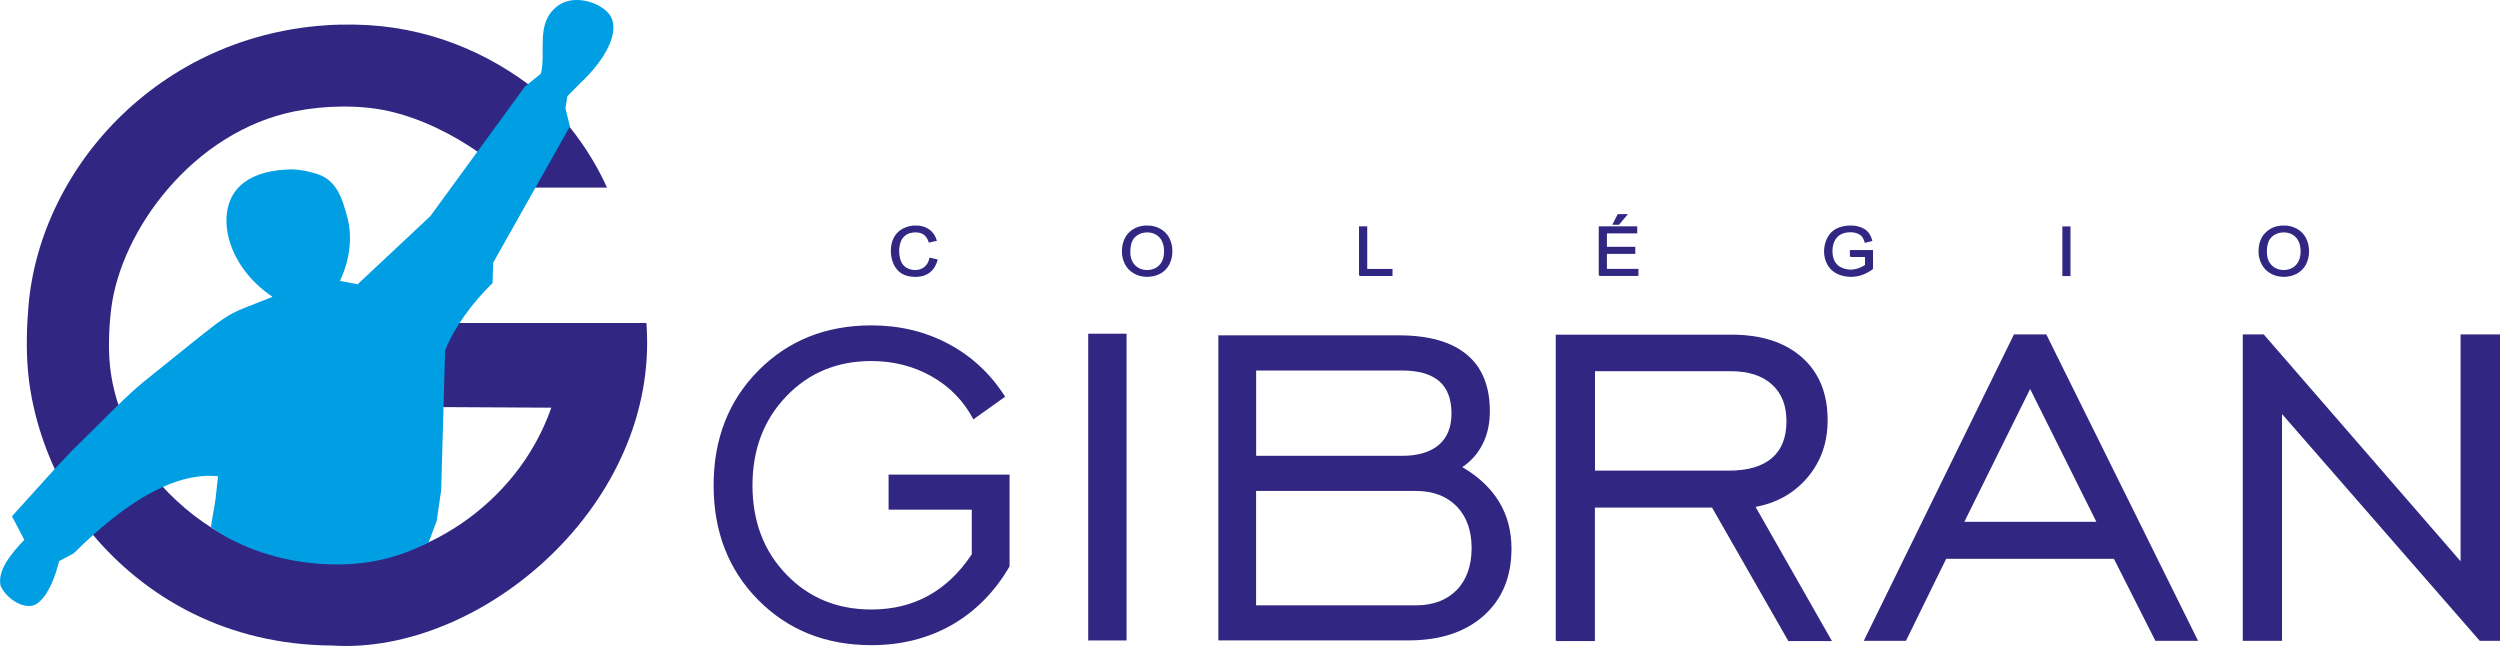 <?xml version="1.0" encoding="UTF-8"?>
<svg id="Camada_2" data-name="Camada 2" xmlns="http://www.w3.org/2000/svg" viewBox="0 0 398.78 103.03">
  <defs>
    <style>
      .cls-1 {
        fill: #009ee2;
      }

      .cls-1, .cls-2 {
        fill-rule: evenodd;
      }

      .cls-1, .cls-2, .cls-3 {
        stroke-width: 0px;
      }

      .cls-2, .cls-3 {
        fill: #312782;
      }

      .cls-4 {
        fill: none;
        stroke: #312782;
        stroke-miterlimit: 22.93;
        stroke-width: .22px;
      }
    </style>
  </defs>
  <g id="Camada_1-2" data-name="Camada 1">
    <g>
      <path class="cls-2" d="M357.86,102.11v-48.66h3.18l31.56,36.37v-36.37h6.08v48.66h-3.08l-31.7-36.36v36.36h-6.03ZM297.47,102.11l23.85-48.66h5.02l24.1,48.66h-6.56l-6.62-13.09h-26.89l-6.42,13.09h-6.48ZM313.16,83.34h21.41l-10.74-21.54-10.67,21.54Z"/>
      <path class="cls-4" d="M357.86,102.11v-48.66h3.18l31.56,36.37v-36.37h6.08v48.66h-3.08l-31.7-36.36v36.36h-6.03ZM297.47,102.11l23.85-48.66h5.02l24.1,48.66h-6.56l-6.62-13.09h-26.89l-6.42,13.09h-6.48ZM313.16,83.34h21.41l-10.74-21.54-10.67,21.54Z"/>
      <path class="cls-2" d="M248.27,102.15v-48.66h27.89c4.77,0,8.5,1.2,11.2,3.6,2.71,2.39,4.06,5.7,4.06,9.93,0,3.54-1.05,6.54-3.18,9.06-2.12,2.51-4.91,4.08-8.38,4.69l12.17,21.38h-6.7l-12.17-21.29h-18.87v21.29h-6.03ZM254.3,75.18h21.47c3.05,0,5.37-.68,6.94-2.03,1.58-1.36,2.36-3.33,2.36-5.94s-.78-4.54-2.36-5.97c-1.57-1.43-3.78-2.14-6.63-2.14h-21.77v16.08Z"/>
      <path class="cls-4" d="M248.27,102.15v-48.66h27.89c4.77,0,8.5,1.2,11.2,3.6,2.71,2.39,4.06,5.7,4.06,9.93,0,3.54-1.05,6.54-3.18,9.06-2.12,2.51-4.91,4.08-8.38,4.69l12.17,21.38h-6.7l-12.17-21.29h-18.87v21.29h-6.03ZM254.3,75.18h21.47c3.05,0,5.37-.68,6.94-2.03,1.58-1.36,2.36-3.33,2.36-5.94s-.78-4.54-2.36-5.97c-1.57-1.43-3.78-2.14-6.63-2.14h-21.77v16.08Z"/>
      <path class="cls-3" d="M239.11,80.02c-1.33-2.17-3.28-4.01-5.86-5.51,1.41-.93,2.49-2.16,3.26-3.7.77-1.52,1.14-3.27,1.14-5.21,0-3.99-1.23-7.01-3.68-9.04-2.45-2.04-6.07-3.07-10.85-3.07h-28.78v48.66h30.32c5.06,0,9.05-1.31,12.01-3.94,2.95-2.63,4.43-6.2,4.43-10.7,0-2.81-.66-5.31-1.99-7.49ZM200.37,59.1h23.28c2.63,0,4.61.57,5.93,1.71,1.31,1.14,1.95,2.87,1.95,5.16,0,2.16-.67,3.84-2.03,5-1.36,1.15-3.3,1.74-5.85,1.74h-23.28v-13.61ZM232.37,94.11c-1.6,1.63-3.77,2.45-6.54,2.45h-25.47v-18.25h25.47c2.77,0,4.94.83,6.54,2.47,1.58,1.64,2.37,3.86,2.37,6.65s-.8,5.06-2.37,6.68Z"/>
      <rect class="cls-3" x="173.58" y="53.23" width="6.12" height="48.93"/>
      <path class="cls-3" d="M155.01,88.45v-7.15h-13.27v-5.6h19.3v14.64c-2.35,4.05-5.42,7.16-9.19,9.33-3.78,2.15-8.06,3.24-12.85,3.24-7.28,0-13.3-2.41-18.06-7.21-4.74-4.8-7.11-10.89-7.11-18.28s2.38-13.51,7.14-18.31c4.76-4.8,10.77-7.21,18.03-7.21,4.5,0,8.59.98,12.29,2.95,3.7,1.97,6.73,4.78,9.04,8.43l-5.06,3.61c-1.53-2.9-3.74-5.19-6.62-6.83-2.89-1.64-6.09-2.47-9.66-2.47-5.46,0-9.99,1.88-13.57,5.63-3.6,3.75-5.39,8.49-5.39,14.2s1.79,10.47,5.39,14.2c3.58,3.73,8.11,5.6,13.57,5.6,3.41,0,6.45-.74,9.1-2.21,2.66-1.46,4.96-3.66,6.9-6.56Z"/>
      <path class="cls-2" d="M361.49,40.19c0,.93.26,1.66.79,2.19.53.53,1.2.8,2,.8s1.48-.27,2.01-.81c.53-.54.79-1.31.79-2.3,0-.63-.11-1.17-.34-1.64-.22-.47-.55-.83-.99-1.09-.44-.26-.92-.38-1.46-.38-.77,0-1.43.25-1.98.74-.55.5-.83,1.33-.83,2.48M360.37,40.17c0-1.28.36-2.28,1.1-3,.73-.72,1.67-1.09,2.83-1.09.75,0,1.44.17,2.04.51.61.34,1.07.81,1.39,1.42.32.61.48,1.3.48,2.07s-.17,1.48-.5,2.1c-.34.62-.81,1.08-1.42,1.4-.62.32-1.28.47-1.99.47-.77,0-1.46-.17-2.07-.53-.61-.35-1.07-.83-1.38-1.44-.31-.6-.47-1.25-.47-1.92M329.08,36.22h1.08v7.71h-1.08v-7.71ZM295.19,40.9v-.9h3.47s0,2.85,0,2.85c-.53.4-1.08.7-1.65.9-.57.2-1.15.3-1.75.3-.8,0-1.54-.16-2.19-.49-.66-.32-1.15-.79-1.49-1.41-.34-.61-.51-1.3-.51-2.05s.17-1.45.5-2.1c.33-.65.81-1.14,1.44-1.45.63-.31,1.35-.47,2.16-.47.59,0,1.13.09,1.61.27.48.18.86.43,1.13.75.27.32.48.74.62,1.26l-.98.25c-.12-.39-.28-.7-.46-.93-.18-.22-.44-.4-.78-.54-.34-.13-.71-.2-1.13-.2-.49,0-.92.07-1.28.21-.36.14-.65.33-.88.56-.22.23-.39.48-.52.76-.21.48-.31.99-.31,1.55,0,.69.12,1.26.38,1.72.25.46.62.81,1.1,1.03.48.23.99.34,1.53.34.47,0,.93-.08,1.38-.26.45-.17.79-.35,1.02-.54v-1.43h-2.41ZM257.36,35.74l.75-1.47h1.32l-1.23,1.47h-.83ZM255.13,43.92v-7.71h5.92v.91h-4.84v2.36h4.53v.9h-4.53v2.62h5.03v.91h-6.11ZM216.89,43.92v-7.71h1.09v6.8h4.03v.91h-5.12ZM180.19,40.19c0,.93.26,1.66.79,2.19.53.53,1.2.8,2,.8s1.49-.27,2.02-.81c.53-.54.79-1.31.79-2.3,0-.63-.11-1.17-.34-1.64-.22-.47-.55-.83-.99-1.09-.44-.26-.92-.38-1.46-.38-.77,0-1.43.25-1.98.74-.55.5-.83,1.33-.83,2.48M179.07,40.17c0-1.28.37-2.28,1.09-3,.73-.72,1.67-1.09,2.83-1.09.75,0,1.44.17,2.04.51.61.34,1.07.81,1.39,1.42.32.61.48,1.3.48,2.07s-.17,1.48-.5,2.1c-.34.62-.81,1.08-1.42,1.4-.62.32-1.28.47-1.99.47-.77,0-1.46-.17-2.07-.53-.61-.35-1.07-.83-1.38-1.44-.31-.6-.47-1.25-.47-1.92M148.36,41.22l1.09.26c-.23.84-.64,1.47-1.23,1.92-.59.44-1.31.66-2.17.66s-1.6-.17-2.15-.51c-.55-.34-.97-.83-1.26-1.47-.29-.64-.43-1.33-.43-2.07,0-.8.16-1.5.49-2.1.33-.6.79-1.05,1.39-1.36.6-.31,1.26-.47,1.98-.47.82,0,1.51.2,2.07.59.56.39.95.94,1.17,1.66l-1.07.24c-.19-.56-.47-.97-.83-1.23-.36-.26-.81-.38-1.36-.38-.63,0-1.16.14-1.58.42-.42.29-.72.67-.89,1.14-.17.48-.26.97-.26,1.48,0,.66.1,1.23.3,1.72.2.49.52.86.95,1.1.43.24.89.36,1.39.36.61,0,1.12-.16,1.54-.49.42-.33.71-.82.86-1.47"/>
      <path class="cls-4" d="M361.49,40.19c0,.93.26,1.66.79,2.19.53.53,1.2.8,2,.8s1.48-.27,2.01-.81c.53-.54.79-1.31.79-2.3,0-.63-.11-1.17-.34-1.64-.22-.47-.55-.83-.99-1.09-.44-.26-.92-.38-1.46-.38-.77,0-1.43.25-1.98.74-.55.5-.83,1.33-.83,2.48ZM360.37,40.17c0-1.28.36-2.28,1.1-3,.73-.72,1.67-1.09,2.83-1.09.75,0,1.44.17,2.04.51.61.34,1.07.81,1.39,1.42.32.61.48,1.3.48,2.07s-.17,1.48-.5,2.1c-.34.62-.81,1.08-1.42,1.4-.62.32-1.28.47-1.99.47-.77,0-1.46-.17-2.07-.53-.61-.35-1.07-.83-1.38-1.44-.31-.6-.47-1.25-.47-1.92ZM329.08,36.22h1.08v7.71h-1.08v-7.71ZM295.19,40.9v-.9h3.47s0,2.85,0,2.85c-.53.4-1.08.7-1.65.9-.57.2-1.15.3-1.75.3-.8,0-1.54-.16-2.19-.49-.66-.32-1.15-.79-1.49-1.41-.34-.61-.51-1.3-.51-2.05s.17-1.45.5-2.1c.33-.65.81-1.14,1.44-1.45.63-.31,1.35-.47,2.16-.47.59,0,1.13.09,1.61.27.48.18.86.43,1.13.75.27.32.48.74.62,1.26l-.98.25c-.12-.39-.28-.7-.46-.93-.18-.22-.44-.4-.78-.54-.34-.13-.71-.2-1.13-.2-.49,0-.92.07-1.28.21-.36.14-.65.33-.88.56-.22.23-.39.48-.52.76-.21.48-.31.99-.31,1.55,0,.69.12,1.26.38,1.72.25.46.62.81,1.1,1.03.48.23.99.34,1.53.34.47,0,.93-.08,1.38-.26.45-.17.79-.35,1.02-.54v-1.43h-2.41ZM257.36,35.74l.75-1.47h1.32l-1.23,1.47h-.83ZM255.13,43.92v-7.71h5.92v.91h-4.84v2.36h4.53v.9h-4.53v2.62h5.03v.91h-6.11ZM216.89,43.92v-7.71h1.09v6.8h4.03v.91h-5.12ZM180.19,40.19c0,.93.26,1.66.79,2.19.53.53,1.2.8,2,.8s1.49-.27,2.02-.81c.53-.54.79-1.31.79-2.3,0-.63-.11-1.17-.34-1.64-.22-.47-.55-.83-.99-1.09-.44-.26-.92-.38-1.46-.38-.77,0-1.43.25-1.98.74-.55.5-.83,1.33-.83,2.48ZM179.07,40.17c0-1.28.37-2.28,1.09-3,.73-.72,1.67-1.09,2.83-1.09.75,0,1.44.17,2.04.51.61.34,1.07.81,1.39,1.42.32.61.48,1.3.48,2.07s-.17,1.48-.5,2.1c-.34.62-.81,1.08-1.42,1.4-.62.32-1.28.47-1.99.47-.77,0-1.46-.17-2.07-.53-.61-.35-1.07-.83-1.38-1.44-.31-.6-.47-1.25-.47-1.92ZM148.36,41.22l1.09.26c-.23.84-.64,1.47-1.23,1.92-.59.44-1.31.66-2.17.66s-1.6-.17-2.15-.51c-.55-.34-.97-.83-1.26-1.47-.29-.64-.43-1.33-.43-2.07,0-.8.16-1.5.49-2.1.33-.6.79-1.05,1.39-1.36.6-.31,1.26-.47,1.98-.47.82,0,1.51.2,2.07.59.56.39.95.94,1.17,1.66l-1.07.24c-.19-.56-.47-.97-.83-1.23-.36-.26-.81-.38-1.36-.38-.63,0-1.16.14-1.58.42-.42.29-.72.67-.89,1.14-.17.48-.26.97-.26,1.48,0,.66.1,1.23.3,1.72.2.49.52.86.95,1.1.43.24.89.36,1.39.36.61,0,1.12-.16,1.54-.49.42-.33.71-.82.86-1.47Z"/>
      <path class="cls-2" d="M54.53,3.92C26.23,4.53,6.43,26.34,4.54,48.83c-.28,3.28-.37,6.8-.1,10.08.46,5.52,2.06,11.33,4.76,16.9.06.12.08.53.18.44,1.1-1.01,1.08-1.42,2.14-2.15,1.71-1.17,2.76-3.17,3.98-4.56,2.01-2.28,3.75-3.73,3.78-3.77.1-.11-.1-.28-.14-.42-.78-2.26-1.36-4.63-1.6-7.03-.29-2.83-.15-6.16.19-9,1.5-12.48,12.98-28.3,29.32-31.57,4.63-.93,10.34-1.07,14.95-.03,5.16,1.16,10.29,3.74,14.46,6.67.2.14.48.42.51.34.37-.85,6.28-9.2,7.92-10.81.17-.17-.39-.3-.58-.44-8.13-6.07-18.33-9.87-29.79-9.54"/>
      <path class="cls-2" d="M86.84,15.77l.79,2.9-6.15,10.92.2.34h15.15c-2.38-5.26-5.77-9.95-9.98-14.17"/>
      <path class="cls-2" d="M14.33,84.71c-.15.15.27.32.4.49,8.52,10.15,21.44,17.66,38.25,17.77,23.72,1.55,52.33-22.52,50.13-51.45h-31.72l-1.91,3.47.04,5.09v4.85s18.42.1,18.42.1c-5.47,15.75-21.39,25.47-34.96,24.73-11.48.03-20.86-5.27-27.32-12.44-.1-.11-.22-.21-.3-.34-.31-.48-7.66,4.4-11.03,7.72"/>
      <path class="cls-1" d="M92.5,13.32c-.66.68-1.33,1.36-2,2.03l-.31,1.91.72,2.9-12.24,21.74-.1,3.24c-3.28,3.22-6.12,7.09-7.57,10.78l-.63,22.31-.72,4.89-1.28,3.4c-3,1.46-9.03,4.42-19.1,3.26-7.65-.9-12.93-3.77-15.61-5.69.1-1.2.6-3.36.73-4.59.12-1.2.25-2.37.39-3.53-6.45-.66-14.12,3.44-23.03,12.3l-2.33,1.24s-1.08,5.04-3.47,6.75c-1.81,1.29-4.94-.7-5.85-2.8-.57-2.39,1.61-5.1,3.78-7.35-.66-1.25-1.31-2.5-1.97-3.76l7.12-7.87c1.25-1.26,1.7-1.9,3.78-3.91,3.59-3.46,7.3-7.43,10.24-9.78,15.34-12.26,11.59-9.87,20.42-13.44-7.14-4.82-8.9-12.6-6.05-16.69,2.34-3.37,7.34-3.57,8.3-3.6.98-.14,2.87.04,5.01.74,3.26,1.08,4.02,4.67,4.52,6.3,1.5,4.89-.32,9.22-1.03,10.7l2.82.55,11.6-10.87,15.08-20.66,2.56-2.07c.87-3.59-.92-7.99,2.6-10.76,2.61-2.05,6.94-.59,8.34,1.33,1.84,2.52-.54,7.14-4.73,11"/>
    </g>
  </g>
</svg>